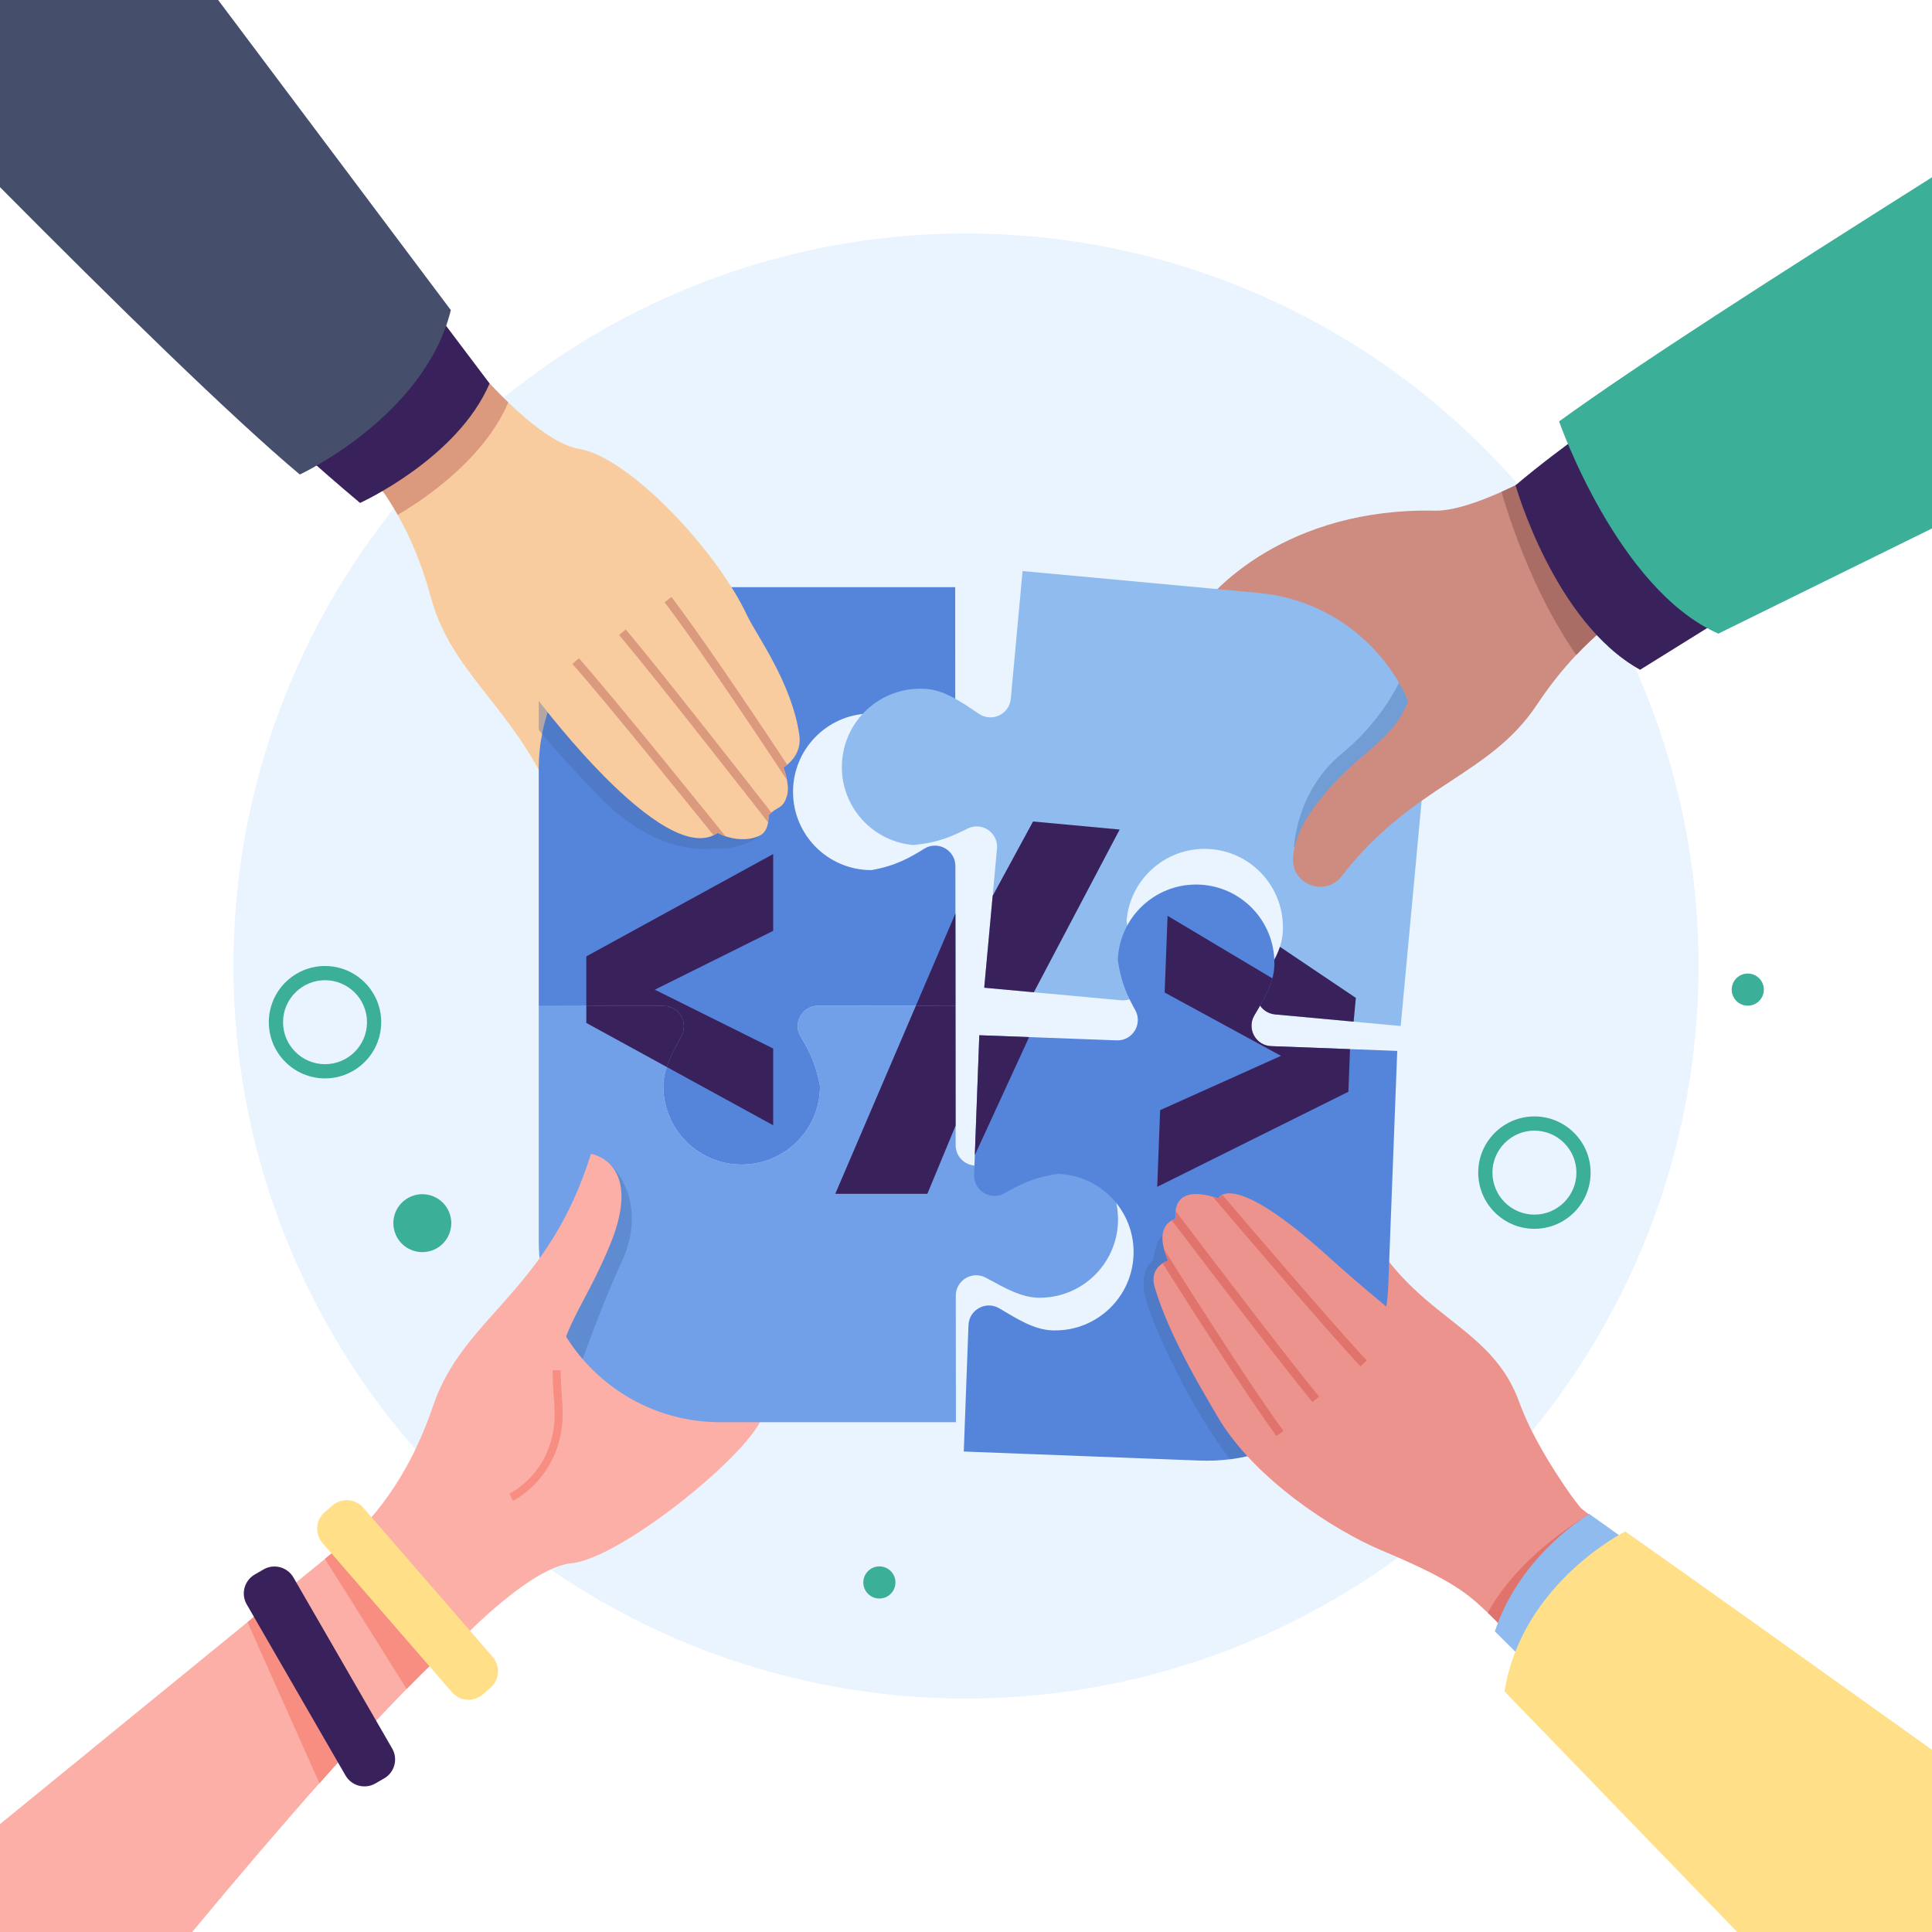 <?xml version="1.0" encoding="utf-8"?>
<!-- Generator: Adobe Illustrator 23.0.2, SVG Export Plug-In . SVG Version: 6.00 Build 0)  -->
<svg version="1.1" xmlns="http://www.w3.org/2000/svg" xmlns:xlink="http://www.w3.org/1999/xlink" x="0px" y="0px"
	 viewBox="0 0 1200 1200" style="enable-background:new 0 0 1200 1200;" xml:space="preserve">
<style type="text/css">
	.st0{fill:#E9F4FE;}
	.st1{fill:#3CAF99;}
	.st2{fill:#FCAFA7;}
	.st3{fill:#ED938E;}
	.st4{fill:#F9CCA0;}
	.st5{fill:#CE8C80;}
	.st6{fill:#71A0E8;}
	.st7{fill:#5584DB;}
	.st8{fill:#39215B;}
	.st9{fill:#8FBBEF;}
	.st10{fill:#F78E81;}
	.st11{opacity:0.38;}
	.st12{fill:#436AA8;}
	.st13{fill:#AA6D65;}
	.st14{fill:#DB9A7D;}
	.st15{fill:#FFE088;}
	.st16{fill:#E0746C;}
	.st17{fill:#454E6B;}
</style>
<g id="bg">
	<g>
		<circle class="st0" cx="600" cy="600" r="455"/>
	</g>
	<g>
		
			<ellipse transform="matrix(0.924 -0.383 0.383 0.924 -270.784 158.108)" class="st1" cx="262.04" cy="759.72" rx="17.99" ry="17.99"/>
	</g>
	<g>
		<circle class="st1" cx="1085.58" cy="614.67" r="9.98"/>
	</g>
	<g>
		<circle class="st1" cx="546.2" cy="982.89" r="9.98"/>
	</g>
	<g>
		<path class="st1" d="M953.06,763.24c-19.25,0-34.91-15.66-34.91-34.9c0-19.25,15.66-34.91,34.91-34.91
			c19.25,0,34.9,15.66,34.9,34.91C987.96,747.59,972.31,763.24,953.06,763.24z M953.06,702.26c-14.38,0-26.08,11.7-26.08,26.08
			c0,14.38,11.7,26.08,26.08,26.08c14.38,0,26.08-11.7,26.08-26.08C979.14,713.96,967.44,702.26,953.06,702.26z"/>
	</g>
	<g>
		<path class="st1" d="M201.88,669.81c-19.25,0-34.91-15.66-34.91-34.9c0-19.25,15.66-34.91,34.91-34.91
			c19.25,0,34.9,15.66,34.9,34.91C236.78,654.15,221.13,669.81,201.88,669.81z M201.88,608.83c-14.38,0-26.08,11.7-26.08,26.08
			c0,14.38,11.7,26.08,26.08,26.08c14.38,0,26.08-11.7,26.08-26.08C227.96,620.53,216.26,608.83,201.88,608.83z"/>
	</g>
</g>
<g id="h">
	<g>
		<path class="st2" d="M0,1200h119.37c54.2-65.25,109.85-129.12,150.6-168.25l-58.41-71.41L0,1132.99V1200z"/>
	</g>
	<g>
		<path class="st3" d="M836.59,733.79c28.57,85.42,86.88,81.58,107.03,137.07c7.51,20.68,20.75,41.18,29.04,53.39
			c13.61,20.01,25.4,29.22,25.97,29.67l0.02,0.02l-57.32-2.83l-49.49-2.45c0,0-24.26-30.54-21.76-73.62
			c2.49-43.08-14.34-52.17-34.19-97.24c-0.08-0.18-0.16-0.36-0.23-0.54C813.51,726.39,836.59,733.79,836.59,733.79z"/>
	</g>
	<g>
		<path class="st4" d="M355.61,533.25c-21.22-87.54-72.68-105.44-88.05-162.44c-5.73-21.24-13.3-38.16-20.52-51.03
			c-11.86-21.09-22.83-31.27-23.36-31.76l-0.02-0.02l56.87,7.68l49.1,6.64c0,0,21.58,32.49,15.44,75.2
			c-6.13,42.71,9.86,53.2,25.82,99.79c0.06,0.18,0.13,0.38,0.18,0.56C388.83,530.43,355.61,533.25,355.61,533.25z"/>
	</g>
	<g>
		<path class="st5" d="M1022.45,373.07c0,0-0.01,0-0.02,0.01l-22.14,6.47l-23.62,23.79l-8.63,8.7l-91.54,71.74l-56.4,12.54
			l-47.66,10.59c0,0-42.55-101.09-31.83-121.39c10.72-20.29,60.62-70.23,150.52-68.34c11.46,0.24,27.46-5.43,41.45-11.67
			c16.67-7.43,30.5-15.65,30.5-15.65L1022.45,373.07z"/>
	</g>
	<g>
		<path class="st2" d="M288.76,1016.1c0,0,41.19-42.79,66.17-45.14c31.09-2.93,114.06-70.46,119.22-92.83
			c5.16-22.37-46.87-118.41-46.87-118.41l-94.64,49.04l-70.99,95.8l-21.93,36.69l-19.76,11.93"/>
	</g>
	<g>
		<path class="st6" d="M694.43,757.35c0.03,26.26-20.75,47.66-46.75,48.65c-0.59,0.05-1.23,0.07-1.86,0.07
			c-11.42,0-21.79-6.15-33.48-12.45c-8.44-4.56-18.69,1.57-18.68,11.16l0.08,78.57H447.33c-34.18,0-64.8-15.21-85.47-39.24
			c-10.37-12.05-18.24-26.32-22.78-42c-2.9-9.98-4.45-20.53-4.45-31.45v-145.8l77.46-0.07c9.61-0.01,15.73,10.26,11.14,18.71
			c-5.85,10.77-11.23,20.53-11.22,31.22c-0.01,0.63,0.02,1.24,0.04,1.84c1.02,26,22.41,46.79,48.66,46.76
			c26.86-0.03,48.62-21.83,48.59-48.69c-2.5-14.19-7.04-22.56-11.99-30.68c-5.14-8.45,0.91-19.26,10.8-19.27l85.38-0.07l0.08,86.7
			c0.01,9.91,10.87,15.97,19.3,10.78c8.86-5.45,17.42-10.59,32.87-13.33C672.59,708.73,694.41,730.48,694.43,757.35z"/>
	</g>
	<g>
		<path class="st7" d="M497.31,643.95c4.94,8.12,9.48,16.49,11.99,30.68c0.03,26.86-21.73,48.66-48.59,48.69
			c-26.25,0.03-47.64-20.76-48.66-46.76c-0.02-0.6-0.05-1.21-0.04-1.84c-0.01-10.69,5.37-20.46,11.23-31.23
			c4.58-8.43-1.54-18.71-11.14-18.7l-77.47,0.07V477.42c0-62.25,50.45-112.7,112.7-112.7h145.96l0.04,79.7
			c0,9.59-10.25,15.73-18.69,11.17c-11.69-6.29-22.06-12.44-33.49-12.43c-0.62-0.01-1.24-0.01-1.85,0.06
			c-26,0.98-46.76,22.39-46.73,48.64c0.01,26.86,21.81,48.61,48.68,48.58c15.46-2.73,24.01-7.86,32.86-13.31
			c8.43-5.19,19.3,0.88,19.3,10.77l0.08,86.71l-85.38,0.07C498.22,624.68,492.17,635.51,497.31,643.95z"/>
	</g>
	<g>
		<path class="st8" d="M423.24,643.5c-3.6,6.64-7.02,12.89-9.12,19.21l-49.95-27.35v-10.53l47.93-0.04
			C421.7,624.78,427.83,635.06,423.24,643.5z"/>
	</g>
	<g>
		<path class="st8" d="M480.23,578.16l-73.51,36.55l73.51,36.54v47.67l-66.11-36.21c2.1-6.32,5.52-12.57,9.12-19.21
			c4.59-8.44-1.54-18.73-11.14-18.72l-47.93,0.04v-30.79l116.06-63.56V578.16z"/>
	</g>
	<g>
		<polygon class="st8" points="593.49,624.61 568.89,624.64 593.44,567.35 		"/>
	</g>
	<g>
		<polygon class="st8" points="593.56,699.14 576.01,741.49 518.81,741.49 568.89,624.64 593.49,624.61 		"/>
	</g>
	<g>
		<path class="st9" d="M869.99,637.27l-78.04-7.2c-9.56-0.89-14.72-11.67-9.38-19.66c0.85-1.26,1.68-2.5,2.5-3.75
			c0.2-0.31,0.4-0.62,0.61-0.92c1.63-2.46,3.17-4.89,4.55-7.32l0.51-0.91c0.34-0.61,0.67-1.21,0.98-1.82
			c0.16-0.3,0.31-0.6,0.46-0.91c0.62-1.22,1.18-2.44,1.68-3.67c0.09-0.2,0.17-0.41,0.25-0.62c0.32-0.8,0.61-1.6,0.88-2.4
			c0.83-2.52,1.4-5.09,1.64-7.73c0.11-0.64,0.14-1.25,0.14-1.85c1.4-25.99-17.98-48.65-44.13-51.06
			c-26.75-2.45-50.42,17.25-52.87,44c0.9,10.85,3.26,18.5,6.16,25.28c0.92,2.18,1.92,4.28,2.93,6.37
			c4.35,8.88-2.67,19.09-12.53,18.19l-8.69-0.8l-45.48-4.18l-30.83-2.83l5.23-57.03l0-0.01l2.69-29.31
			c0.92-9.85-9.35-16.9-18.22-12.51c-9.32,4.61-18.3,8.92-33.95,10.22c-26.76-2.45-46.46-26.13-43.98-52.87
			c0.18-1.94,0.47-3.85,0.87-5.71c4.91-23.2,26.11-39.72,50.15-38.41c0.62-0.01,1.24,0.06,1.85,0.12
			c9.58,0.89,18.02,6.04,27.05,12.03c1.7,1.13,3.41,2.28,5.16,3.45c7.98,5.31,18.75,0.15,19.64-9.4l7.32-79.36l146.65,13.59
			c37.82,3.51,69.53,25.31,87.19,55.85c5.65,9.76,9.86,20.42,12.37,31.64c2.53,11.23,3.37,23.05,2.25,35.13L869.99,637.27z"/>
	</g>
	<g>
		<polygon class="st8" points="695.44,515.24 642.14,616.32 611.31,613.49 616.55,556.46 616.55,556.45 641.64,510.25 		"/>
	</g>
	<g>
		<path class="st8" d="M842.14,619.81l-1.37,14.76l-48.81-4.49c-9.56-0.89-14.72-11.67-9.38-19.67c5.13-7.65,9.94-14.76,12.42-22.32
			L842.14,619.81z"/>
	</g>
	<g>
		<path class="st7" d="M867.85,652.74l-5.59,146.14c-1.54,40.19-23.94,74.66-56.38,93.37c-12.62,7.28-26.76,12.18-41.78,14.1
			c-6.13,0.79-12.4,1.08-18.77,0.84l-146.71-5.62l2.92-78.52c0.37-9.57,10.83-15.31,19.09-10.43c11.44,6.74,21.58,13.28,32.99,13.71
			c0.63,0.03,1.26,0.04,1.85,0.01c26.02,0,47.61-20.59,48.59-46.83c0.45-12.18-3.61-23.47-10.7-32.27
			c-8.53-10.61-21.44-17.59-36.1-18.14c-15.55,2.15-24.3,6.96-33.36,12.07c-8.62,4.86-19.25-1.62-18.87-11.52l0.21-5.71l0.24-6.46
			l0.01-0.01l2.78-74.46l30.93,1.15l54.37,2.03c9.89,0.37,16.35-10.2,11.53-18.83c-4.62-8.31-8.83-16.84-10.79-31.12
			c0.13-3.38,0.59-6.67,1.37-9.83c2.49-10.14,8.14-18.98,15.81-25.48c8.93-7.57,20.6-11.96,33.23-11.49
			c26.24,0.99,46.82,22.57,46.82,48.59c0.04,0.59,0.04,1.21-0.02,1.85c-0.1,2.67-0.53,5.26-1.23,7.82
			c-0.06,0.23-0.12,0.46-0.19,0.69c-0.03,0.13-0.07,0.27-0.12,0.4c-0.08,0.28-0.17,0.55-0.26,0.83c-0.2,0.64-0.42,1.27-0.65,1.9
			c-0.12,0.32-0.24,0.64-0.36,0.95c-0.24,0.63-0.5,1.26-0.78,1.89c-0.14,0.32-0.28,0.64-0.42,0.95c-0.28,0.63-0.58,1.26-0.88,1.89
			c-0.54,1.1-1.1,2.2-1.69,3.31c-0.08,0.16-0.17,0.32-0.26,0.48c-0.34,0.63-0.69,1.27-1.05,1.91c-0.89,1.59-1.82,3.19-2.77,4.81
			c-0.58,0.98-1.16,1.96-1.75,2.95c-2.26,3.81-2.26,8.1-0.66,11.65c0.24,0.54,0.52,1.06,0.84,1.57c0.1,0.16,0.21,0.33,0.33,0.49
			c0.22,0.32,0.46,0.64,0.72,0.94c0.12,0.15,0.26,0.3,0.39,0.45c0.14,0.14,0.28,0.29,0.42,0.43c0.28,0.27,0.57,0.53,0.88,0.79
			c0.63,0.51,1.3,0.96,2.02,1.34c0.72,0.38,1.48,0.7,2.29,0.94c1.01,0.3,2.08,0.48,3.2,0.52l43.08,1.63l5.9,0.22L867.85,652.74z"/>
	</g>
	<g>
		<polygon class="st8" points="639.2,644.16 605.48,717.48 608.27,643.01 		"/>
	</g>
	<g>
		<path class="st8" d="M838.52,651.63l-1.01,26.47l-118.74,59.06l1.82-47.64l75.06-33.71l-72.26-39.34l1.82-47.64l65.09,38.85
			c-2.07,7.68-6.49,15.05-11.19,22.96c-4.9,8.27,0.83,18.76,10.43,19.13L838.52,651.63z"/>
	</g>
	<g>
		<path class="st2" d="M269.96,1031.75c-5.54,5.33-11.36,11.1-17.41,17.28l-50.68-80.79l9.67-7.9L269.96,1031.75z"/>
	</g>
	<g>
		<path class="st10" d="M269.96,1031.75c-5.54,5.33-11.36,11.1-17.41,17.28l-50.68-80.79l9.67-7.9L269.96,1031.75z"/>
	</g>
	<g>
		<path class="st10" d="M219.96,1083.6c-7.36,8.01-13.79,15.29-21.54,24.03l-44.69-100.1l15.64-12.77c1.65,1.19,4.38,4.46,5.3,6.45
			L219.96,1083.6z"/>
	</g>
	<g>
		<path class="st8" d="M214.6,1102.77l-61.35-106.26c-3.75-6.49-1.52-14.8,4.97-18.55l5.47-3.16c6.49-3.75,14.8-1.52,18.55,4.97
			l61.35,106.26c3.75,6.49,1.52,14.8-4.97,18.55l-5.47,3.16C226.65,1111.49,218.35,1109.27,214.6,1102.77z"/>
	</g>
	<g>
		<path class="st4" d="M238.78,306.47L14.5,98.66l114.87-83.67c0,0,65.32,104.03,169.71,217.75"/>
	</g>
	<g>
		<path class="st3" d="M982.02,936.81l210.05,164.71l-91.32,81c0,0-52.59-67.02-166.26-171.47"/>
	</g>
	<g class="st11">
		<path class="st12" d="M881.32,455.78l-55.81,66.67l-21.73,3.73c0,0,0.96-34.48,29.75-58.2c19.78-16.3,30.59-34.23,35.42-43.85
			C874.6,433.89,878.8,444.55,881.32,455.78z"/>
	</g>
	<g>
		<path class="st5" d="M1022.45,373.07c0,0-0.01,0-0.02,0.01c-0.8,0.36-20.24,9.2-43.39,33.71c-7.92,8.38-16.26,18.6-24.45,30.94
			c-29.55,44.55-77.01,49.32-121.25,106.47c-10.06,13.01-30.96,5.43-30.21-11c0.43-9.13,4.32-20.39,14.64-33.9
			c0.78-1.02,1.57-2.03,2.34-3c28.78-36.08,51.32-35.42,58.84-76.77c7.71-42.46,38.46-66.44,38.46-66.44l35.29,6.71L1022.45,373.07z
			"/>
	</g>
	<g>
		<path class="st13" d="M1022.45,373.07c0,0-0.01,0-0.02,0.01c-0.8,0.36-20.24,9.2-43.39,33.71c-0.81-1.15-1.59-2.3-2.36-3.46
			c-9.56-14.23-17.5-29.27-23.98-43.52c-9.93-21.83-16.47-41.82-20.1-54.32c16.67-7.43,30.5-15.65,30.5-15.65L1022.45,373.07z"/>
	</g>
	<g class="st11">
		<path class="st12" d="M473.29,518.16c0,0-11.62,10.48-30.96,8.81c0,0-33.33,6.28-71-33c-15.4-16.06-28.31-30.3-36.7-40.63v-38.93
			l3.7-5.58L473.29,518.16z"/>
	</g>
	<g>
		<path class="st4" d="M488.96,474.97c-1.33,1.09-2.31,1.62-2.31,1.62c0.87,2.67,1.66,5.31,2.15,7.9c0,0.01,0,0.01,0,0.01
			c0.72,3.72,0.85,7.26-0.18,10.38c-2.31,6.97-4.66,5.8-9.47,9.81c-0.57,0.47-1.18,1.02-1.83,1.67c0,0,0.17,1.99-0.23,4.45
			c-0.51,3.07-1.91,6.86-5.69,8.45c-8,3.38-15.93,1.81-20.8,0.14c-2.99-1.03-4.83-2.11-4.83-2.11c-0.83,0.58-1.68,1.09-2.57,1.51
			c-18.17,8.68-47.9-15.69-72.14-40.94c-22.13-23.04-39.67-46.8-39.67-46.8l-69.18-91.92L251,317.41l-8.38-16.26l-18.95-13.12
			l-0.02-0.02l72.62-58.47c0,0,8.19,9.64,19.44,20.43c13.13,12.56,30.43,26.67,43.77,28.78c30.85,4.87,85.52,62.75,104.59,103.57
			c5.56,11.9,28.02,42.09,32.43,74.53C497.77,466.29,492.26,472.29,488.96,474.97z"/>
	</g>
	<g>
		<path class="st14" d="M315.7,249.95c-7.77,18.23-21.48,33.7-35.19,45.73c-10.83,9.52-21.65,16.88-29.52,21.73
			c-1.42,0.87-2.75,1.67-3.97,2.38c-11.86-21.09-22.83-31.27-23.36-31.76l-0.02-0.02l72.62-58.47
			C296.27,229.53,304.45,239.16,315.7,249.95z"/>
	</g>
	<g>
		<g>
			<path class="st14" d="M486.65,476.6c0.87,2.67,1.66,5.31,2.15,7.9c-5.93-8.99-52.86-80.13-76.01-110.42l4.28-3.27
				c20.19,26.44,58.32,83.67,71.89,104.17C487.63,476.06,486.65,476.6,486.65,476.6z"/>
		</g>
	</g>
	<g>
		<g>
			<path class="st14" d="M477.32,506.36c0,0,0.17,1.99-0.23,4.45c-6.94-8.89-70.36-90.16-92.54-116.38l4.11-3.47
				c20.72,24.49,77.22,96.76,90.48,113.73C478.58,505.17,477.97,505.71,477.32,506.36z"/>
		</g>
	</g>
	<g>
		<g>
			<path class="st14" d="M450.6,519.41c-2.99-1.03-4.83-2.11-4.83-2.11c-0.83,0.58-1.68,1.09-2.57,1.51
				c-14.87-18.45-69.23-85.75-87.65-106.39l4.01-3.58C379.92,431.63,443.77,510.92,450.6,519.41z"/>
		</g>
	</g>
	<g>
		<path class="st8" d="M304.08,238.18L135.8,14.99L19.44,114.05c0,0,100.91,111.67,204.2,198.33
			C223.65,312.38,284.06,284.96,304.08,238.18z"/>
	</g>
	<g class="st11">
		<path class="st12" d="M386.02,784c-8.13,17.28-17.94,43.13-24.16,60.11c-10.37-12.05-18.24-26.32-22.78-42l14.25-30.78
			l25.69-48.01C390,733.67,399.03,756.33,386.02,784z"/>
	</g>
	<g>
		<path class="st2" d="M219.96,953.18c0,0,30.09-23.98,49.02-79.9c18.93-55.92,71.41-70.55,98.08-156.58c0,0,33.22,4.94,11.73,56.79
			c-18.86,45.5-35.47,54.95-32.03,97.97c3.44,43.02-20.13,74.09-20.13,74.09"/>
	</g>
	<g>
		<path class="st10" d="M318.57,932.23l-2.14-4.52c1.27-0.61,31.09-15.35,27.83-56.04c-0.6-7.44-0.93-14.16-1.03-20.53l5-0.08
			c0.1,6.26,0.43,12.87,1.02,20.21C352.78,915.49,318.91,932.06,318.57,932.23z"/>
	</g>
	<g>
		<path class="st15" d="M280.72,1051.08l-80.41-92.68c-4.91-5.66-4.31-14.24,1.36-19.16l4.77-4.14c5.66-4.91,14.24-4.31,19.16,1.36
			l80.41,92.68c4.91,5.66,4.31,14.24-1.36,19.16l-4.77,4.14C294.22,1057.35,285.64,1056.75,280.72,1051.08z"/>
	</g>
	<g class="st11">
		<path class="st12" d="M805.88,892.25c-12.62,7.28-26.76,12.18-41.78,14.1c-24.61-31.3-47.07-81.17-52.1-98.02
			c-5.67-19,4.47-26.08,4.47-26.08c1.22-11.75,5.65-15.28,5.65-15.28L805.88,892.25z"/>
	</g>
	<g>
		<path class="st3" d="M998.66,953.93l-0.73,0.77l-59.15,62.18c0,0-1.03-1.16-2.78-3.05c-2.67-2.87-7.01-7.42-11.91-12.12
			c-3.44-3.29-7.16-6.66-10.76-9.57c-0.07-0.07-0.15-0.13-0.24-0.19c-14.15-11.33-35.37-20.69-55.52-29.22
			c-28.78-12.17-79.19-44.38-101.65-83.43c-6.55-11.38-29.56-48.46-38.73-79.89c-3.76-12.91,8.34-16.4,8.34-16.4
			c-9.95-22.99,4.25-25.53,4.84-26.22c0,0-4.68-22.84,26.44-12.42c0,0,7.3-19.05,68.31,36.22c23.68,21.45,53.78,45.53,53.78,45.53
			l77,80.13l13.01,20.7l9.73,15.49l2.76,1.58l14.8,8.5l2.43,1.4L998.66,953.93z"/>
	</g>
	<g>
		<path class="st16" d="M997.93,954.7l-59.15,62.18c0,0-1.03-1.16-2.78-3.05c-2.67-2.87-7.01-7.42-11.91-12.12
			c7.74-14.29,18.84-26.66,29.95-36.72c9.87-8.93,19.77-16.03,27.36-20.97c0.63-0.41,1.24-0.8,1.84-1.18
			c1.41-0.89,2.73-1.71,3.93-2.44c4.2,5.81,7.06,9.61,9.03,12.12C996.88,953.39,997.45,954.11,997.93,954.7z"/>
	</g>
	<g>
		<path class="st9" d="M928.49,1013.28l177.17,175.73l86.4-87.49c0,0-94.61-83.53-204.89-161.12
			C987.17,940.4,944.47,964.98,928.49,1013.28z"/>
	</g>
	<g>
		<g>
			<path class="st16" d="M797.18,888.78l-4.33,3.17c-19.98-27.28-57.24-85.91-70.73-107.3c1.84-1.19,3.42-1.65,3.42-1.65
				c-1.11-2.57-1.93-4.87-2.48-6.96C731.46,789.44,775.05,858.55,797.18,888.78z"/>
		</g>
	</g>
	<g>
		<g>
			<path class="st16" d="M819.31,867.44l-4.15,3.42c-19.65-23.88-71.7-92.31-87.29-112.86c1.31-0.73,2.36-1.03,2.51-1.2
				c0,0-0.42-2.04-0.17-4.63C742.77,768.76,798.79,842.52,819.31,867.44z"/>
		</g>
	</g>
	<g>
		<g>
			<path class="st16" d="M848.95,845l-3.9,3.7c-19.89-21.05-79.78-91.23-91.89-105.45c1.16,0.31,2.39,0.69,3.67,1.12
				c0,0,0.69-1.14,2.61-2.04C775.26,760.92,830.14,825.11,848.95,845z"/>
		</g>
	</g>
	<g>
		<path class="st8" d="M1200,128.6c-104.89,64.25-204.93,127.29-258.66,172.81c0,0,23.95,85,77.35,114.6L1200,303.29V128.6z"/>
	</g>
	<g>
		<path class="st1" d="M1200,110.12c-98.5,62.24-181.68,115.48-231.63,151.62c0,0,36.35,104.32,98.93,131.81l132.7-65.31V110.12z"/>
	</g>
	<g>
		<path class="st15" d="M1200,1200v-113.17c-75.86-54.24-149.32-106.61-190.52-135.6c0,0-64.16,31.85-75,99.34l144.5,149.42H1200z"
			/>
	</g>
	<g>
		<path class="st17" d="M135.5,0H0v116.24c71.41,71.98,144.13,143.17,186.21,178.48c0,0,77.3-35.76,93.82-102.09L135.5,0z"/>
	</g>
</g>
</svg>
